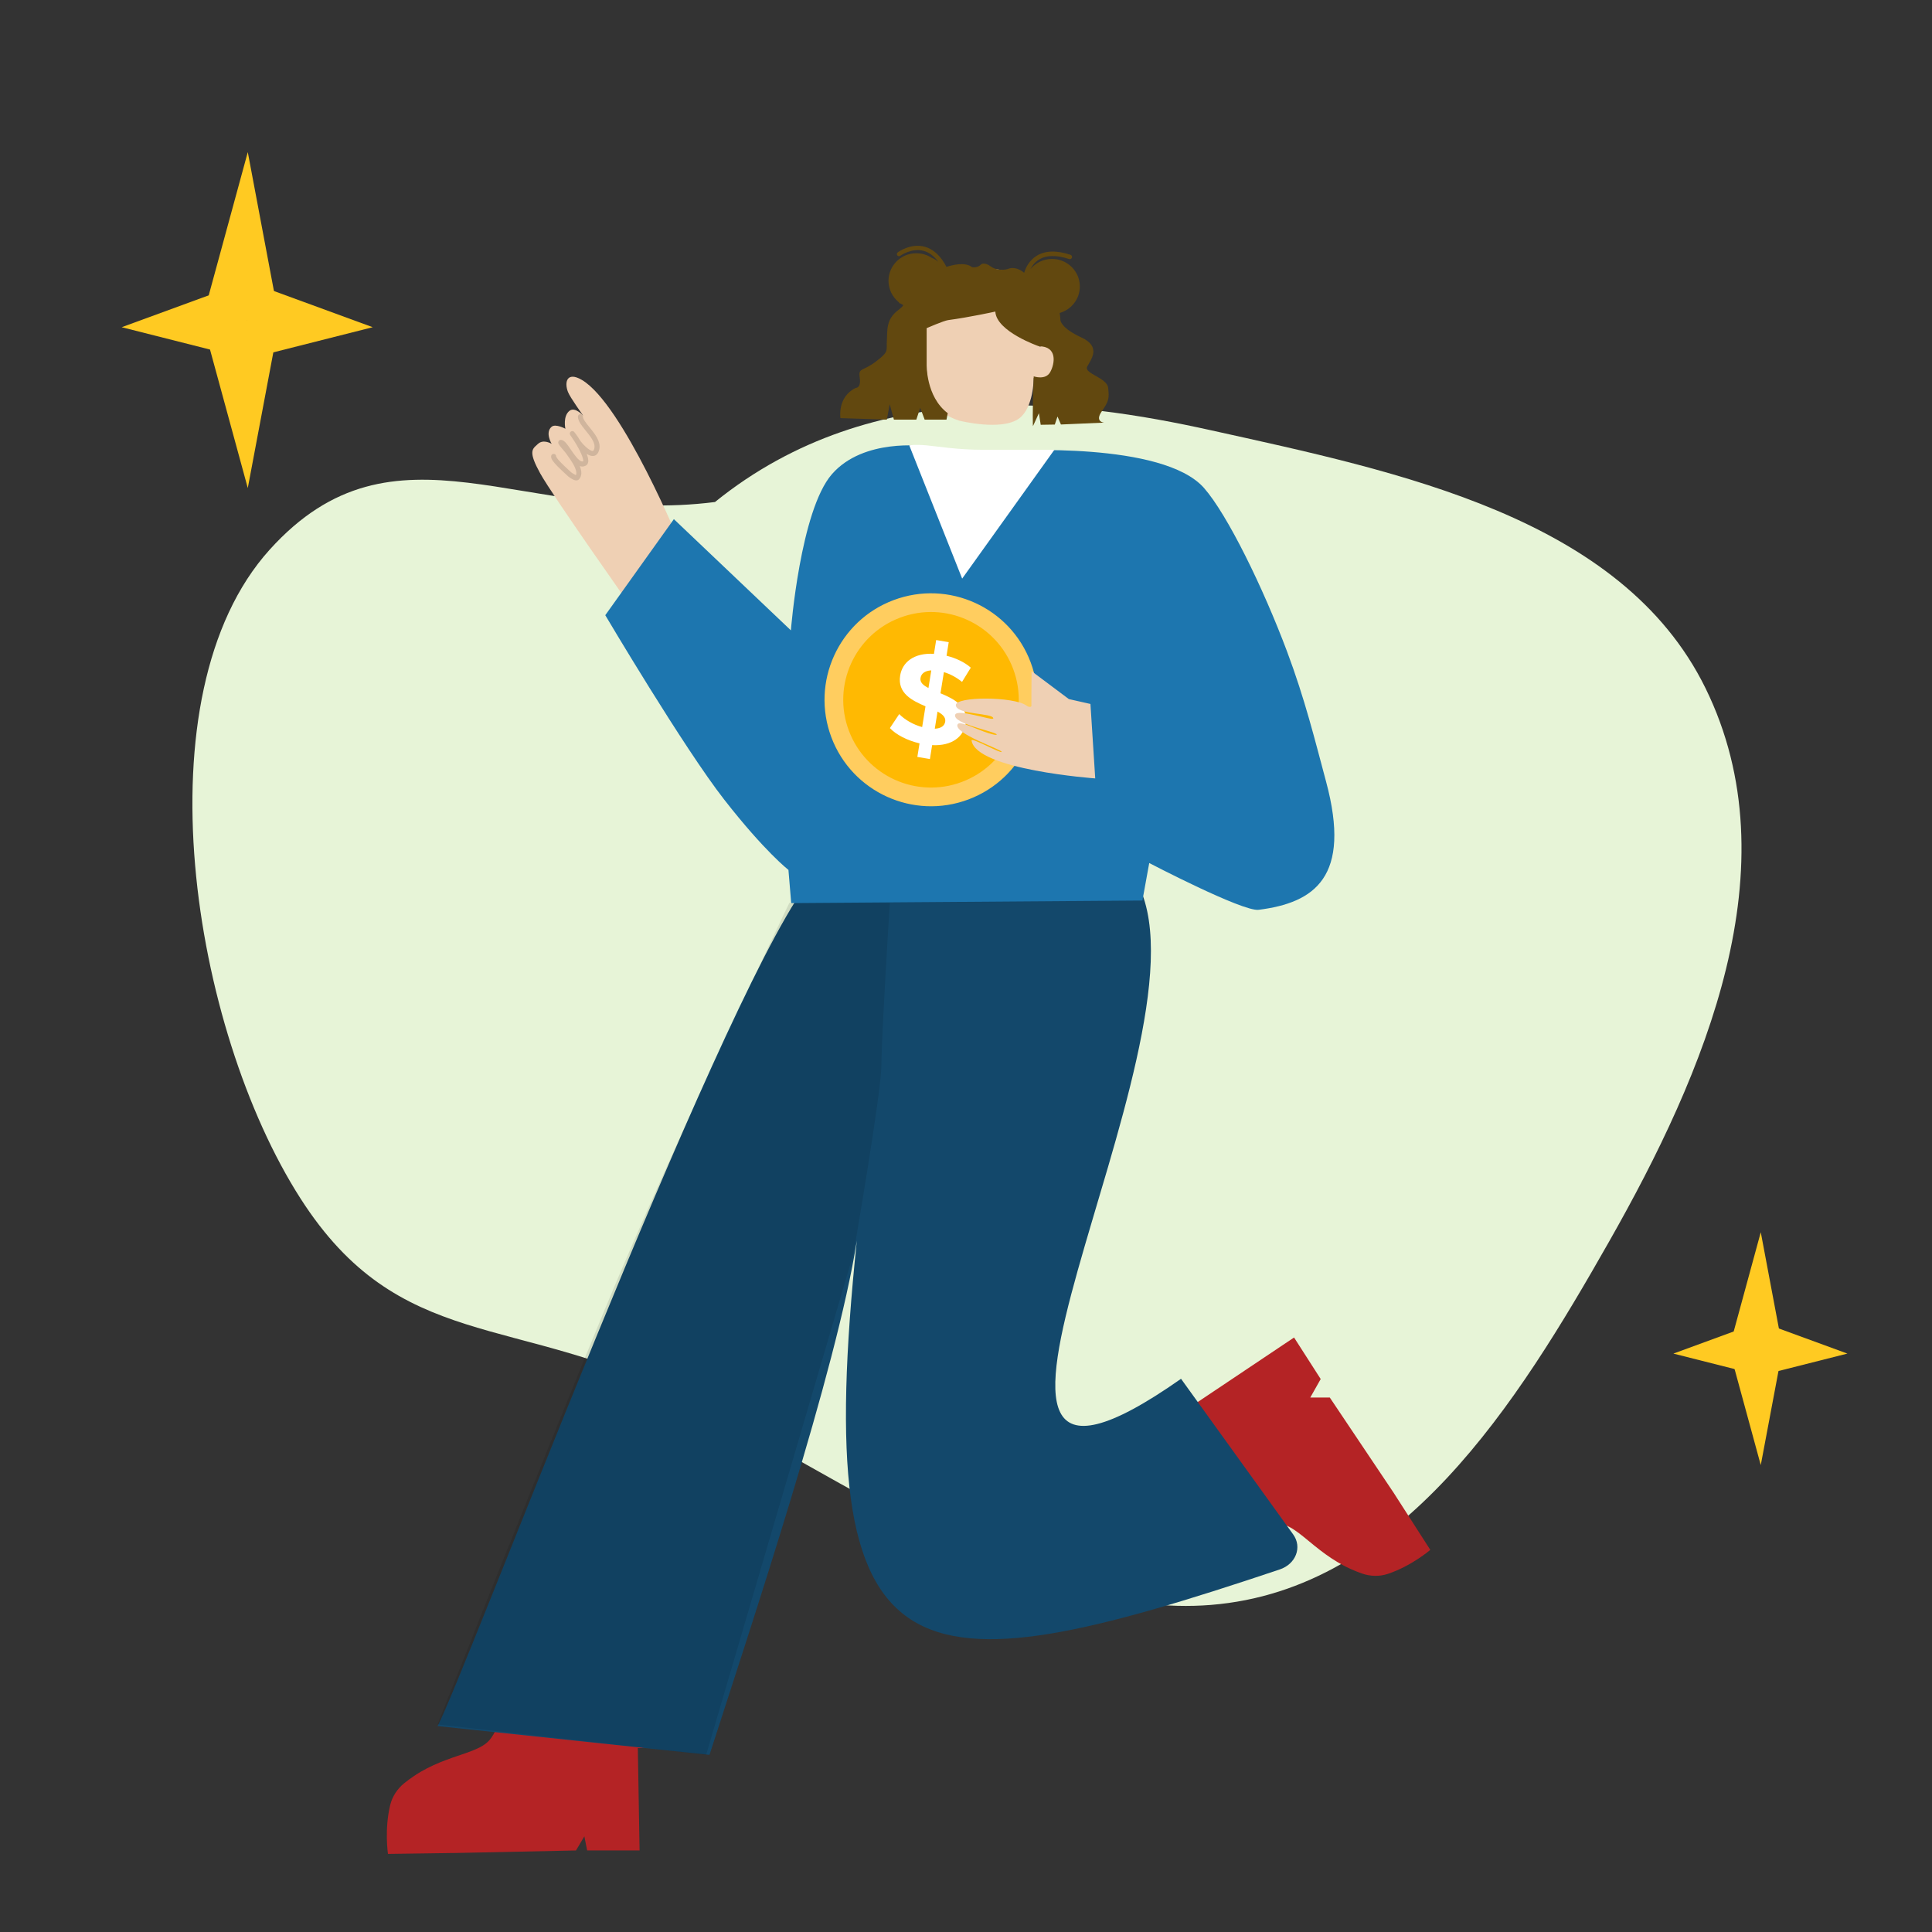 <svg width="127" height="127" viewBox="0 0 127 127" fill="none" xmlns="http://www.w3.org/2000/svg">
<rect x="0" y="0" width="127" height="127" fill="#333333" stroke="none"/>
<path fill-rule="evenodd" clip-rule="evenodd" d="M44.749 91.776C55.321 97.063 67.943 106.435 79.59 105.5C92.106 104.496 99.748 92.226 105.774 81.615C112.072 70.527 117.876 56.979 112.111 45.236C106.591 33.994 91.964 31.021 79.589 28.281C70.729 26.319 57.5 24.5 47 33C34.462 34.593 25.983 26.979 17.722 36.138C9.097 45.701 12.613 67.63 19.749 78.776C26.245 88.921 33.863 86.33 44.749 91.776Z" fill="#E7F4D7"/>
<path fill-rule="evenodd" clip-rule="evenodd" d="M91.233 103.458C90.683 103.642 90.086 103.626 89.537 103.438C89.28 103.347 89.033 103.25 88.804 103.145C88.698 103.1 88.599 103.05 88.503 103.003C88.433 102.968 88.368 102.935 88.301 102.9C87.732 102.596 87.238 102.253 86.801 101.918C86.667 101.817 86.538 101.712 86.413 101.613C85.907 101.203 85.472 100.823 85.058 100.552C84.848 100.413 84.641 100.302 84.43 100.233C84.344 100.202 84.255 100.18 84.165 100.165C83.134 100.002 81.311 100.685 80.99 100.386C80.983 100.38 80.973 100.371 80.968 100.363C80.937 100.32 80.911 100.277 80.885 100.23C80.854 100.175 80.833 100.118 80.815 100.06C80.727 99.782 80.779 99.475 81.048 99.134C81.462 98.614 82.331 98.206 82.517 98.123C82.31 98.196 81.234 98.578 80.825 98.441C80.37 98.288 79.342 97.668 79.883 96.724C80.468 95.709 79.03 94.404 78.461 94.219C78.076 94.097 77.691 93.56 77.484 93.23C77.446 93.169 77.415 93.114 77.389 93.072C77.35 93.004 77.327 92.962 77.327 92.962L77.955 92.552C77.95 92.552 77.948 92.549 77.944 92.548C77.9 92.531 77.858 92.517 77.819 92.496C77.494 92.344 77.223 92.12 77.058 91.868C76.883 91.59 77.275 91.946 77.389 91.713C77.501 91.476 76.986 91.457 77.317 91.421C77.62 91.388 77.361 91.267 77.684 91.421C78.01 91.573 77.582 91.614 77.75 91.868C77.75 91.868 77.846 91.939 77.867 91.974C77.889 92.008 78.217 92.463 78.234 92.496L85.065 87.921L86.816 90.651L86.13 91.868H87.415L91.615 98.132L91.813 98.442L94.021 101.881C94.021 101.881 92.793 102.938 91.233 103.458Z" fill="#B42325"/>
<path fill-rule="evenodd" clip-rule="evenodd" d="M25.649 118.658C25.785 118.093 26.115 117.593 26.564 117.225C26.777 117.054 26.991 116.896 27.201 116.756C27.295 116.689 27.389 116.633 27.48 116.576C27.546 116.534 27.608 116.496 27.674 116.458C28.232 116.134 28.784 115.896 29.298 115.702C29.455 115.641 29.612 115.587 29.762 115.533C30.376 115.32 30.927 115.151 31.376 114.941C31.604 114.836 31.808 114.719 31.978 114.576C32.05 114.519 32.116 114.456 32.175 114.386C32.86 113.595 33.249 111.682 33.671 111.567C33.681 111.563 33.693 111.56 33.702 111.56C33.756 111.557 33.806 111.557 33.859 111.56C33.921 111.563 33.981 111.575 34.04 111.591C34.322 111.662 34.553 111.87 34.699 112.28C34.919 112.907 34.803 113.863 34.775 114.065C34.822 113.85 35.07 112.733 35.402 112.457C35.773 112.15 36.842 111.604 37.352 112.565C37.9 113.601 39.764 113.068 40.222 112.681C40.529 112.419 41.187 112.375 41.575 112.374C41.647 112.374 41.71 112.377 41.76 112.377C41.838 112.38 41.885 112.383 41.885 112.383L41.898 113.134C41.901 113.13 41.905 113.13 41.907 113.127C41.946 113.099 41.98 113.07 42.017 113.048C42.318 112.851 42.651 112.74 42.952 112.733C43.28 112.732 43.542 112.841 43.68 113.062C43.82 113.282 43.819 113.569 43.674 113.869C43.541 114.144 43.303 114.404 43.002 114.598C42.701 114.794 42.369 114.906 42.065 114.913H42.04C41.999 114.913 41.965 114.907 41.927 114.904L42.043 121.64H38.596L38.413 120.71L37.862 121.64L29.945 121.806L29.579 121.81L25.503 121.867C25.503 121.867 25.261 120.262 25.649 118.658Z" fill="#B42325"/>
<path fill-rule="evenodd" clip-rule="evenodd" d="M84.123 103.168C85.184 102.812 85.611 101.705 85.008 100.867L77.635 90.635C58.13 104.334 79.949 68.757 74.864 58.251H52.938C46.761 66.935 30.458 110.344 28.762 113.464L46.639 115.356C49.372 106.886 55.01 89.996 56.324 81.555C53.251 110.94 59.629 111.393 84.123 103.168Z" fill="#13486B"/>
<path fill-rule="evenodd" clip-rule="evenodd" d="M56.105 82.384L46.417 115.356L28.762 113.352C28.762 113.352 35.368 96.677 39.773 86.037C44.177 75.396 51.884 59.356 51.884 59.356H58.491C58.491 59.356 57.94 68.17 57.94 69.996C57.94 71.823 56.105 82.384 56.105 82.384Z" fill="black" fill-opacity="0.1"/>
<path fill-rule="evenodd" clip-rule="evenodd" d="M38.25 24.975C40.948 26.565 44.743 35.827 44.743 35.827L41.584 40.031C41.584 40.031 36.313 32.581 35.501 31.101C34.747 29.729 34.965 29.535 35.289 29.247C35.315 29.225 35.341 29.202 35.367 29.177C35.73 28.842 36.264 29.177 36.264 29.177C36.264 29.177 35.807 28.433 36.264 28.051C36.522 27.836 37.166 28.183 37.166 28.183C37.166 28.183 36.983 27.351 37.439 27.002C37.809 26.717 38.348 27.335 38.348 27.335C38.348 27.335 37.483 26.143 37.336 25.767C37.078 25.107 37.278 24.401 38.25 24.975Z" fill="#EFD0B4"/>
<path fill-rule="evenodd" clip-rule="evenodd" d="M84.596 42.804C83.023 38.614 80.687 33.832 79.147 32.079C76.442 29.001 66.385 29.638 66.385 29.638C66.385 29.638 64.211 29.846 63.109 29.839C62.008 29.832 60.755 29.329 60.755 29.329C60.755 29.329 56.767 28.782 54.687 31.169C52.606 33.554 51.989 41.437 51.989 41.437L44.297 34.126L39.788 40.44C39.788 40.44 44.945 49.157 47.617 52.576C50.288 55.996 51.828 57.182 51.828 57.182L52.01 59.365L75.097 59.196L75.545 56.731C75.545 56.731 81.686 59.938 82.736 59.806C86.401 59.344 88.859 57.663 87.17 51.38C86.443 48.676 85.785 45.972 84.596 42.804Z" fill="#1D76AF"/>
<path fill-rule="evenodd" clip-rule="evenodd" d="M67.175 43.755C68.415 47.056 66.744 50.736 63.443 51.976C60.143 53.215 56.463 51.544 55.224 48.244C53.984 44.943 55.655 41.263 58.955 40.024C62.255 38.784 65.936 40.455 67.175 43.755Z" fill="#FFB902"/>
<path fill-rule="evenodd" clip-rule="evenodd" d="M66.6 43.972C65.48 40.99 62.154 39.48 59.172 40.6C56.189 41.72 54.679 45.045 55.799 48.028C56.919 51.011 60.245 52.521 63.227 51.401C66.21 50.281 67.72 46.955 66.6 43.972ZM67.751 43.54C66.392 39.922 62.358 38.09 58.739 39.449C55.121 40.807 53.29 44.842 54.648 48.461C56.007 52.079 60.042 53.91 63.66 52.552C67.278 51.193 69.11 47.158 67.751 43.54Z" fill="#FFCD5F"/>
<path fill-rule="evenodd" clip-rule="evenodd" d="M62.133 47.439C62.179 47.153 61.965 46.957 61.629 46.774L61.448 47.902C61.875 47.883 62.091 47.701 62.133 47.439ZM61.032 45.227L61.218 44.067C60.766 44.091 60.554 44.298 60.51 44.568C60.464 44.854 60.687 45.051 61.032 45.227ZM61.274 48.981L61.127 49.896L60.302 49.756L60.446 48.865C59.637 48.676 58.894 48.289 58.497 47.861L59.111 46.94C59.475 47.313 60.033 47.635 60.618 47.794L60.838 46.429C59.958 46.052 58.984 45.575 59.172 44.407C59.312 43.54 60.066 42.905 61.394 42.98L61.539 42.073L62.364 42.213L62.221 43.104C62.831 43.259 63.407 43.525 63.815 43.889L63.24 44.824C62.858 44.515 62.451 44.302 62.047 44.183L61.823 45.573C62.705 45.941 63.662 46.416 63.477 47.568C63.34 48.418 62.594 49.047 61.274 48.981Z" fill="white"/>
<path fill-rule="evenodd" clip-rule="evenodd" d="M63.248 38.035L59.77 29.276C59.77 29.276 60.132 29.204 60.911 29.276C61.71 29.35 62.946 29.567 64.618 29.567C65.356 29.567 66.275 29.567 67.98 29.567C68.304 29.567 69.309 29.567 69.309 29.567" fill="white"/>
<path fill-rule="evenodd" clip-rule="evenodd" d="M71.681 46.275L71.995 51.169C71.995 51.169 64.153 50.606 63.866 48.676C63.832 48.444 65.856 49.586 65.843 49.419C65.83 49.259 62.691 48.221 62.943 47.624C63.048 47.374 63.851 47.785 64.622 48.073C65.117 48.258 65.535 48.354 65.518 48.283C65.475 48.094 62.611 47.585 62.787 46.986C62.914 46.55 65.287 47.412 65.294 47.225C65.309 46.857 62.895 46.997 62.831 46.366C62.769 45.766 66.653 45.776 67.476 46.382C67.693 46.542 67.799 46.43 67.799 46.43L67.8 45.552L67.81 44.119L70.261 45.954L71.681 46.275Z" fill="#EFD0B4"/>
<path fill-rule="evenodd" clip-rule="evenodd" d="M38.336 30.322C38.338 30.313 38.34 30.297 38.34 30.285C38.34 30.241 38.33 30.188 38.315 30.131C38.207 29.722 37.83 29.116 37.751 28.997C37.662 28.864 37.484 28.596 37.484 28.596C37.435 28.522 37.453 28.423 37.523 28.37C37.594 28.317 37.694 28.33 37.75 28.399C37.75 28.399 37.994 28.702 38.081 28.875C38.144 29.002 38.457 29.38 38.747 29.561C38.798 29.593 38.847 29.618 38.894 29.633C38.929 29.644 38.962 29.652 38.989 29.637C39.006 29.628 39.017 29.611 39.028 29.589C39.108 29.429 39.093 29.265 39.032 29.103C38.961 28.911 38.829 28.721 38.686 28.537C38.5 28.296 38.295 28.066 38.161 27.857C38.052 27.689 37.989 27.53 37.989 27.389C37.989 27.298 38.063 27.223 38.155 27.223C38.246 27.223 38.32 27.298 38.32 27.389C38.32 27.477 38.371 27.572 38.439 27.677C38.569 27.878 38.768 28.1 38.947 28.334C39.112 28.545 39.261 28.766 39.342 28.987C39.436 29.238 39.447 29.49 39.324 29.737C39.274 29.838 39.206 29.901 39.131 29.938C38.981 30.01 38.778 29.972 38.572 29.843L38.567 29.84C38.595 29.912 38.618 29.981 38.635 30.045C38.673 30.188 38.681 30.313 38.658 30.404C38.633 30.501 38.579 30.572 38.495 30.614C38.368 30.678 38.24 30.683 38.113 30.639C38.252 30.981 38.262 31.306 38.05 31.519C37.993 31.576 37.882 31.605 37.746 31.556C37.589 31.5 37.374 31.343 37.327 31.296C37.207 31.175 36.709 30.747 36.439 30.426C36.343 30.312 36.274 30.207 36.247 30.13C36.223 30.065 36.222 30.008 36.232 29.963C36.253 29.874 36.343 29.819 36.432 29.84C36.512 29.859 36.565 29.934 36.558 30.015C36.57 30.036 36.63 30.138 36.692 30.211C36.956 30.525 37.443 30.943 37.561 31.061C37.59 31.09 37.777 31.193 37.853 31.234C37.877 31.191 37.886 31.142 37.885 31.089C37.885 30.988 37.852 30.876 37.805 30.761C37.64 30.364 37.297 29.941 37.173 29.755C37.162 29.74 36.968 29.52 36.841 29.359C36.77 29.269 36.719 29.19 36.707 29.155C36.683 29.087 36.7 29.037 36.716 29.008C36.742 28.956 36.788 28.917 36.867 28.917C36.951 28.917 37.053 28.964 37.157 29.067C37.307 29.219 37.49 29.512 37.687 29.789C37.813 29.966 37.944 30.136 38.08 30.244C38.166 30.312 38.25 30.358 38.336 30.322Z" fill="black" fill-opacity="0.13"/>
<path d="M68.336 22.792C68.336 22.792 69.645 22.324 69.645 23.416C69.645 24.509 68.827 25.047 67.972 24.814C67.972 24.814 67.965 24.834 67.951 24.873C67.951 24.873 67.949 26.791 67 27.5C65.847 28.361 63.047 27.649 63.047 27.649C61.441 27.146 60.983 26.056 60.855 23.617C60.7 20.654 60.841 20.541 60.841 20.541C60.841 20.541 61.109 17.257 65.427 17.695C68.626 18.019 68.472 20.779 68.423 21.66L68.423 21.66C68.414 21.819 68.408 21.916 68.426 21.928L68.336 22.792Z" fill="#EFD0B4"/>
<path fill-rule="evenodd" clip-rule="evenodd" d="M56.515 24.838C56.414 24.146 56.676 24.447 57.566 23.774C58.457 23.101 58.255 23.082 58.297 22.401C58.339 21.719 58.234 21.013 59.008 20.415C59.233 20.242 59.34 20.13 59.38 20.06C59.318 20.027 59.257 19.991 59.2 19.952C59.179 19.955 59.165 19.958 59.165 19.958C59.165 19.958 59.115 19.915 59.046 19.834C58.654 19.502 58.406 19.009 58.406 18.459C58.406 17.459 59.225 16.647 60.235 16.647C60.608 16.647 60.955 16.758 61.244 16.948C61.425 17.015 61.571 17.114 61.685 17.215C61.401 16.831 61.073 16.585 60.708 16.487C59.917 16.278 59.186 16.81 59.178 16.815C59.116 16.861 59.029 16.847 58.984 16.786C58.938 16.724 58.951 16.637 59.013 16.591C59.046 16.565 59.855 15.974 60.776 16.216C61.347 16.365 61.837 16.816 62.217 17.544C62.548 17.435 63.434 17.192 63.893 17.56C63.893 17.56 64.254 17.647 64.505 17.369C64.505 17.369 64.726 17.213 65.127 17.514C65.528 17.814 66.114 17.745 66.313 17.66C66.469 17.594 66.903 17.564 67.323 17.933C67.412 17.635 67.631 17.136 68.136 16.82C68.699 16.468 69.451 16.445 70.37 16.75C70.446 16.776 70.488 16.859 70.463 16.936C70.437 17.012 70.355 17.054 70.278 17.029C69.446 16.752 68.778 16.765 68.293 17.067C68.02 17.237 67.845 17.477 67.734 17.693C68.07 17.284 68.58 17.02 69.153 17.02C70.163 17.02 70.983 17.832 70.983 18.832C70.983 19.658 70.422 20.356 69.658 20.573C69.684 20.714 69.7 20.87 69.706 21.042C69.706 21.042 69.719 21.555 71.071 22.176C72.423 22.797 71.711 23.63 71.469 24.095C71.226 24.56 72.778 24.818 72.846 25.502C72.915 26.185 72.907 26.343 72.425 27.04C71.942 27.736 72.576 27.781 72.576 27.781L69.74 27.904L69.515 27.379L69.337 27.908L68.411 27.923L68.293 27.161L67.901 28.014C67.901 28.014 67.854 27.161 67.953 24.739C67.953 24.739 68.731 25.019 69.04 24.453C69.349 23.886 69.515 22.762 68.293 22.762C68.293 22.762 65.496 21.799 65.428 20.481C65.428 20.481 63.709 20.86 62.327 21.042C62.041 21.08 60.914 21.57 60.914 21.57V23.928C60.914 23.928 60.844 26.066 62.3 27.161L62.217 27.583H60.782L60.491 26.808L60.235 27.583H58.761L58.485 26.57L58.297 27.583L55.246 27.485C55.246 27.485 55.023 26.097 56.249 25.499C56.249 25.499 56.616 25.529 56.515 24.838Z" fill="#62480F"/>
<path fill-rule="evenodd" clip-rule="evenodd" d="M113.657 88.654H117.185C116.705 86.103 116.224 83.551 115.744 81C115.048 83.551 114.353 86.103 113.657 88.654Z" fill="#FFCA22"/>
<path fill-rule="evenodd" clip-rule="evenodd" d="M113.657 88.654H117.185C116.705 91.205 116.224 93.757 115.744 96.308L113.657 88.654Z" fill="#FFCA22"/>
<path fill-rule="evenodd" clip-rule="evenodd" d="M115.719 86.883V90.424C117.626 89.942 119.532 89.46 121.438 88.978C119.532 88.279 117.626 87.581 115.719 86.883Z" fill="#FFCA22"/>
<path fill-rule="evenodd" clip-rule="evenodd" d="M115.719 86.883V90.424C113.813 89.942 111.906 89.46 110 88.978C111.906 88.279 113.813 87.581 115.719 86.883Z" fill="#FFCA22"/>
<path fill-rule="evenodd" clip-rule="evenodd" d="M13.277 21.04H18.367C17.674 17.36 16.98 13.679 16.288 10C15.284 13.679 14.281 17.36 13.277 21.04Z" fill="#FFCA22"/>
<path fill-rule="evenodd" clip-rule="evenodd" d="M13.277 21.041H18.367C17.674 24.721 16.98 28.402 16.288 32.082L13.277 21.041Z" fill="#FFCA22"/>
<path fill-rule="evenodd" clip-rule="evenodd" d="M16.252 18.488V23.596C19.002 22.901 21.751 22.204 24.501 21.509C21.751 20.502 19.002 19.494 16.252 18.488Z" fill="#FFCA22"/>
<path fill-rule="evenodd" clip-rule="evenodd" d="M16.25 18.488V23.596C13.5 22.901 10.75 22.204 8 21.509C10.75 20.502 13.5 19.494 16.25 18.488Z" fill="#FFCA22"/>
</svg>
